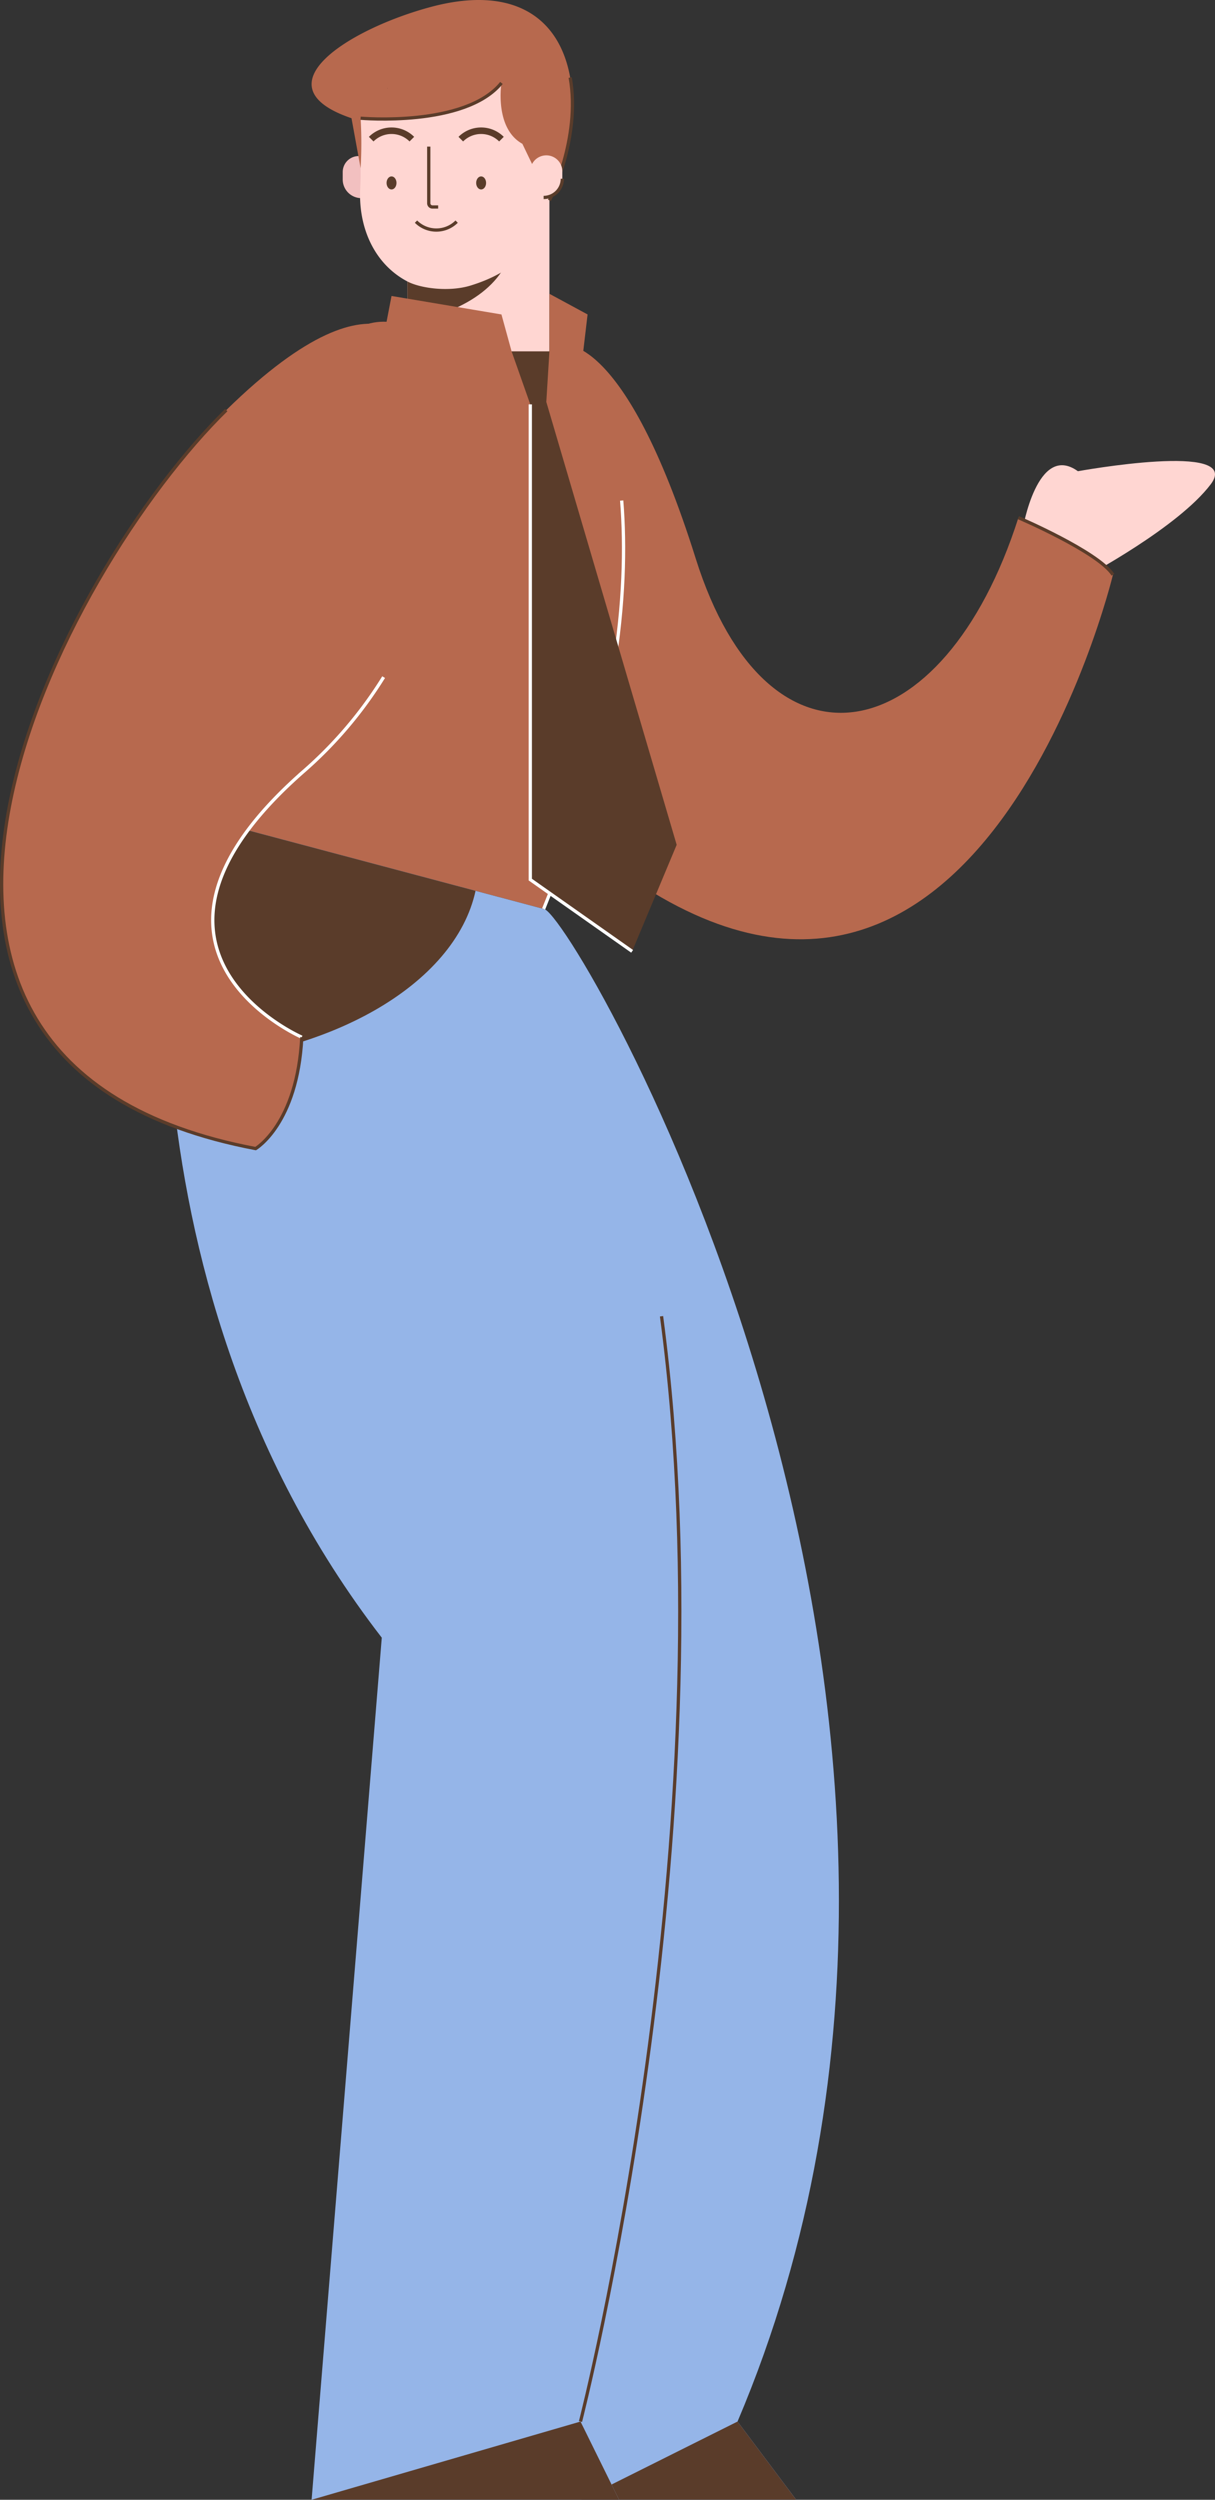 <svg id="Layer_1" data-name="Layer 1" xmlns="http://www.w3.org/2000/svg" viewBox="0 0 372.718 766.683"><rect x="0" y="0" width="372.718" height="766.683" fill="#333333" stroke="none"/><defs><style>.cls-1{fill:#ffd6d2;}.cls-2{fill:#b7694e;}.cls-3,.cls-7,.cls-8{fill:none;stroke-miterlimit:10;}.cls-3,.cls-7{stroke:#5a3c2a;}.cls-4{fill:#95b5e8;}.cls-5{fill:#5a3c2a;}.cls-6{fill:#f2c0c0;}.cls-7{stroke-width:2px;}.cls-8{stroke:#fff;}</style></defs><title>business, man, male, person</title><path class="cls-1" d="M313.696,162.444s4.467-26.919,16.967-17.919c0,0,50.75-9.25,40.75,4s-38.25,28.25-38.25,28.25"/><path class="cls-2" d="M172.504,105.775s18.91-4.5,40.91,65.5,76,59.5,99-12.5c0,0,24.5,10.5,29,17.5,0,0-43.5,181.5-162.5,82s-21.973-126-21.973-126"/><path class="cls-3" d="M312.413,158.775s24.5,10.5,29,17.5"/><path class="cls-4" d="M166.766,278.775c8.041-.455,152.476,244.931,59.481,463.92l18,23.988h-66L174.913,559.775,163.58,408.441"/><polyline class="cls-5" points="226.247 742.694 244.247 766.683 178.247 766.683"/><path class="cls-1" d="M146.759,58.451h0A21.783,21.783,0,0,1,168.541,80.233v48.732a0,0,0,0,1,0,0H124.976a0,0,0,0,1,0,0V80.233a21.783,21.783,0,0,1,21.783-21.783Z" transform="translate(293.517 187.416) rotate(-180)"/><path class="cls-5" d="M124.976,98.687c18.308-2.641,31.965-12.911,31.965-25.187,0-5.616-2.866-10.809-7.72-15.049H124.976Z"/><path class="cls-6" d="M110.047,47.861h0a4.916,4.916,0,0,1,4.916,4.916v3.901a4.094,4.094,0,0,1-4.094,4.094h0a5.738,5.738,0,0,1-5.738-5.738V52.777a4.916,4.916,0,0,1,4.916-4.916Z"/><path class="cls-1" d="M115.543,20.37A38.574,38.574,0,0,0,110.288,44.103a105.9,105.9,0,0,1,.203,14.006c-.527,11.848,4.413,22.917,14.485,28.217,4.052,2.132,12.789,3.275,19.346,1.262,11.899-3.652,23.943-11.533,24.283-30.959a64.719,64.719,0,0,1,2.241-15.873c1.224-4.503,1.576-11.047-1.976-19.135C161.034,3.783,130.112-3.229,115.543,20.37Z"/><path class="cls-2" d="M174.913,23.775c-3.333-18.667-17.666-28.333-42.666-21.667-25,6.667-53.417,24.334-24.417,34.151l2.791,15.349a129.168,129.168,0,0,0,0-15.349s32.118,2.849,43.205-10.817c0,0-2.247,13.833,6.42,18.666l6.519,13.58,1.775,3.754S178.247,42.442,174.913,23.775Z"/><path class="cls-3" d="M168.541,61.442s9.706-19,6.372-37.667"/><path class="cls-3" d="M110.621,36.259s32.118,2.849,43.205-10.817"/><ellipse class="cls-5" cx="147.593" cy="56.106" rx="1.523" ry="2.003"/><ellipse class="cls-5" cx="120.107" cy="56.106" rx="1.523" ry="2.003"/><path class="cls-3" d="M134.411,63.48h-1.749a1.136,1.136,0,0,1-1.136-1.136V44.967"/><path class="cls-3" d="M127.617,67.975a8.815,8.815,0,0,0,12.466,0"/><path class="cls-7" d="M153.826,42.676a8.815,8.815,0,0,0-12.466,0"/><path class="cls-7" d="M126.34,42.676a8.815,8.815,0,0,0-12.466,0"/><path class="cls-5" d="M118.929,27.146c-.06-.007-.122-.008-.183-.014.093-.049.159-.082.159-.082C118.912,27.082,118.922,27.113,118.929,27.146Z"/><path class="cls-1" d="M168.41,47.647h0a4.094,4.094,0,0,1,4.094,4.094v3.901a4.916,4.916,0,0,1-4.916,4.916h0a4.916,4.916,0,0,1-4.916-4.916V53.385a5.738,5.738,0,0,1,5.738-5.738Z" transform="translate(335.176 108.204) rotate(180)"/><path class="cls-3" d="M166.766,60.557a5.738,5.738,0,0,0,5.738-5.738"/><path class="cls-2" d="M118.585,98.687l1.523-7.912,33.719,5.667,3.114,11.333h11.601V90.108l11.705,6.333-1.333,11.333s34.705,56-12.148,171l-112.852-30S75.518,96.687,118.585,98.687Z"/><path class="cls-8" d="M190.71,153.519c2.252,28.347-1.428,69.988-23.945,125.256"/><polyline class="cls-5" points="156.941 107.775 162.672 124.025 162.672 269.775 193.913 291.775 207.58 259.108 167.588 123.275 168.541 107.775"/><polyline class="cls-8" points="162.672 124.025 162.672 269.775 193.913 291.775"/><path class="cls-4" d="M166.766,278.775l-112.853-30S29.82,389.281,117.116,502.281L95.59,766.683h94.323l-11.837-23.988S253.618,448.775,166.766,278.775Z"/><path class="cls-5" d="M145.881,273.223,53.913,248.775s-5.464,31.92-1.745,77.555C100.482,324.597,139.626,302.074,145.881,273.223Z"/><path class="cls-3" d="M178.076,742.694s46.117-179.433,24.858-338.993"/><polyline class="cls-5" points="95.59 766.683 189.913 766.683 178.076 742.694"/><path class="cls-2" d="M129.7,110.775s-10.287-34-60.287,15-130.5,200.087,9,226.5c0,0,12.833-7.5,14.167-34.167,0,0-61.667-26.833.333-81.333S129.7,110.775,129.7,110.775Z"/><path class="cls-8" d="M92.58,318.108s-61.667-26.833.333-81.333a127.366,127.366,0,0,0,24.772-29.097"/><path class="cls-3" d="M69.413,125.775c-50,49-130.5,200.087,9,226.5,0,0,12.833-7.5,14.167-34.167"/></svg>